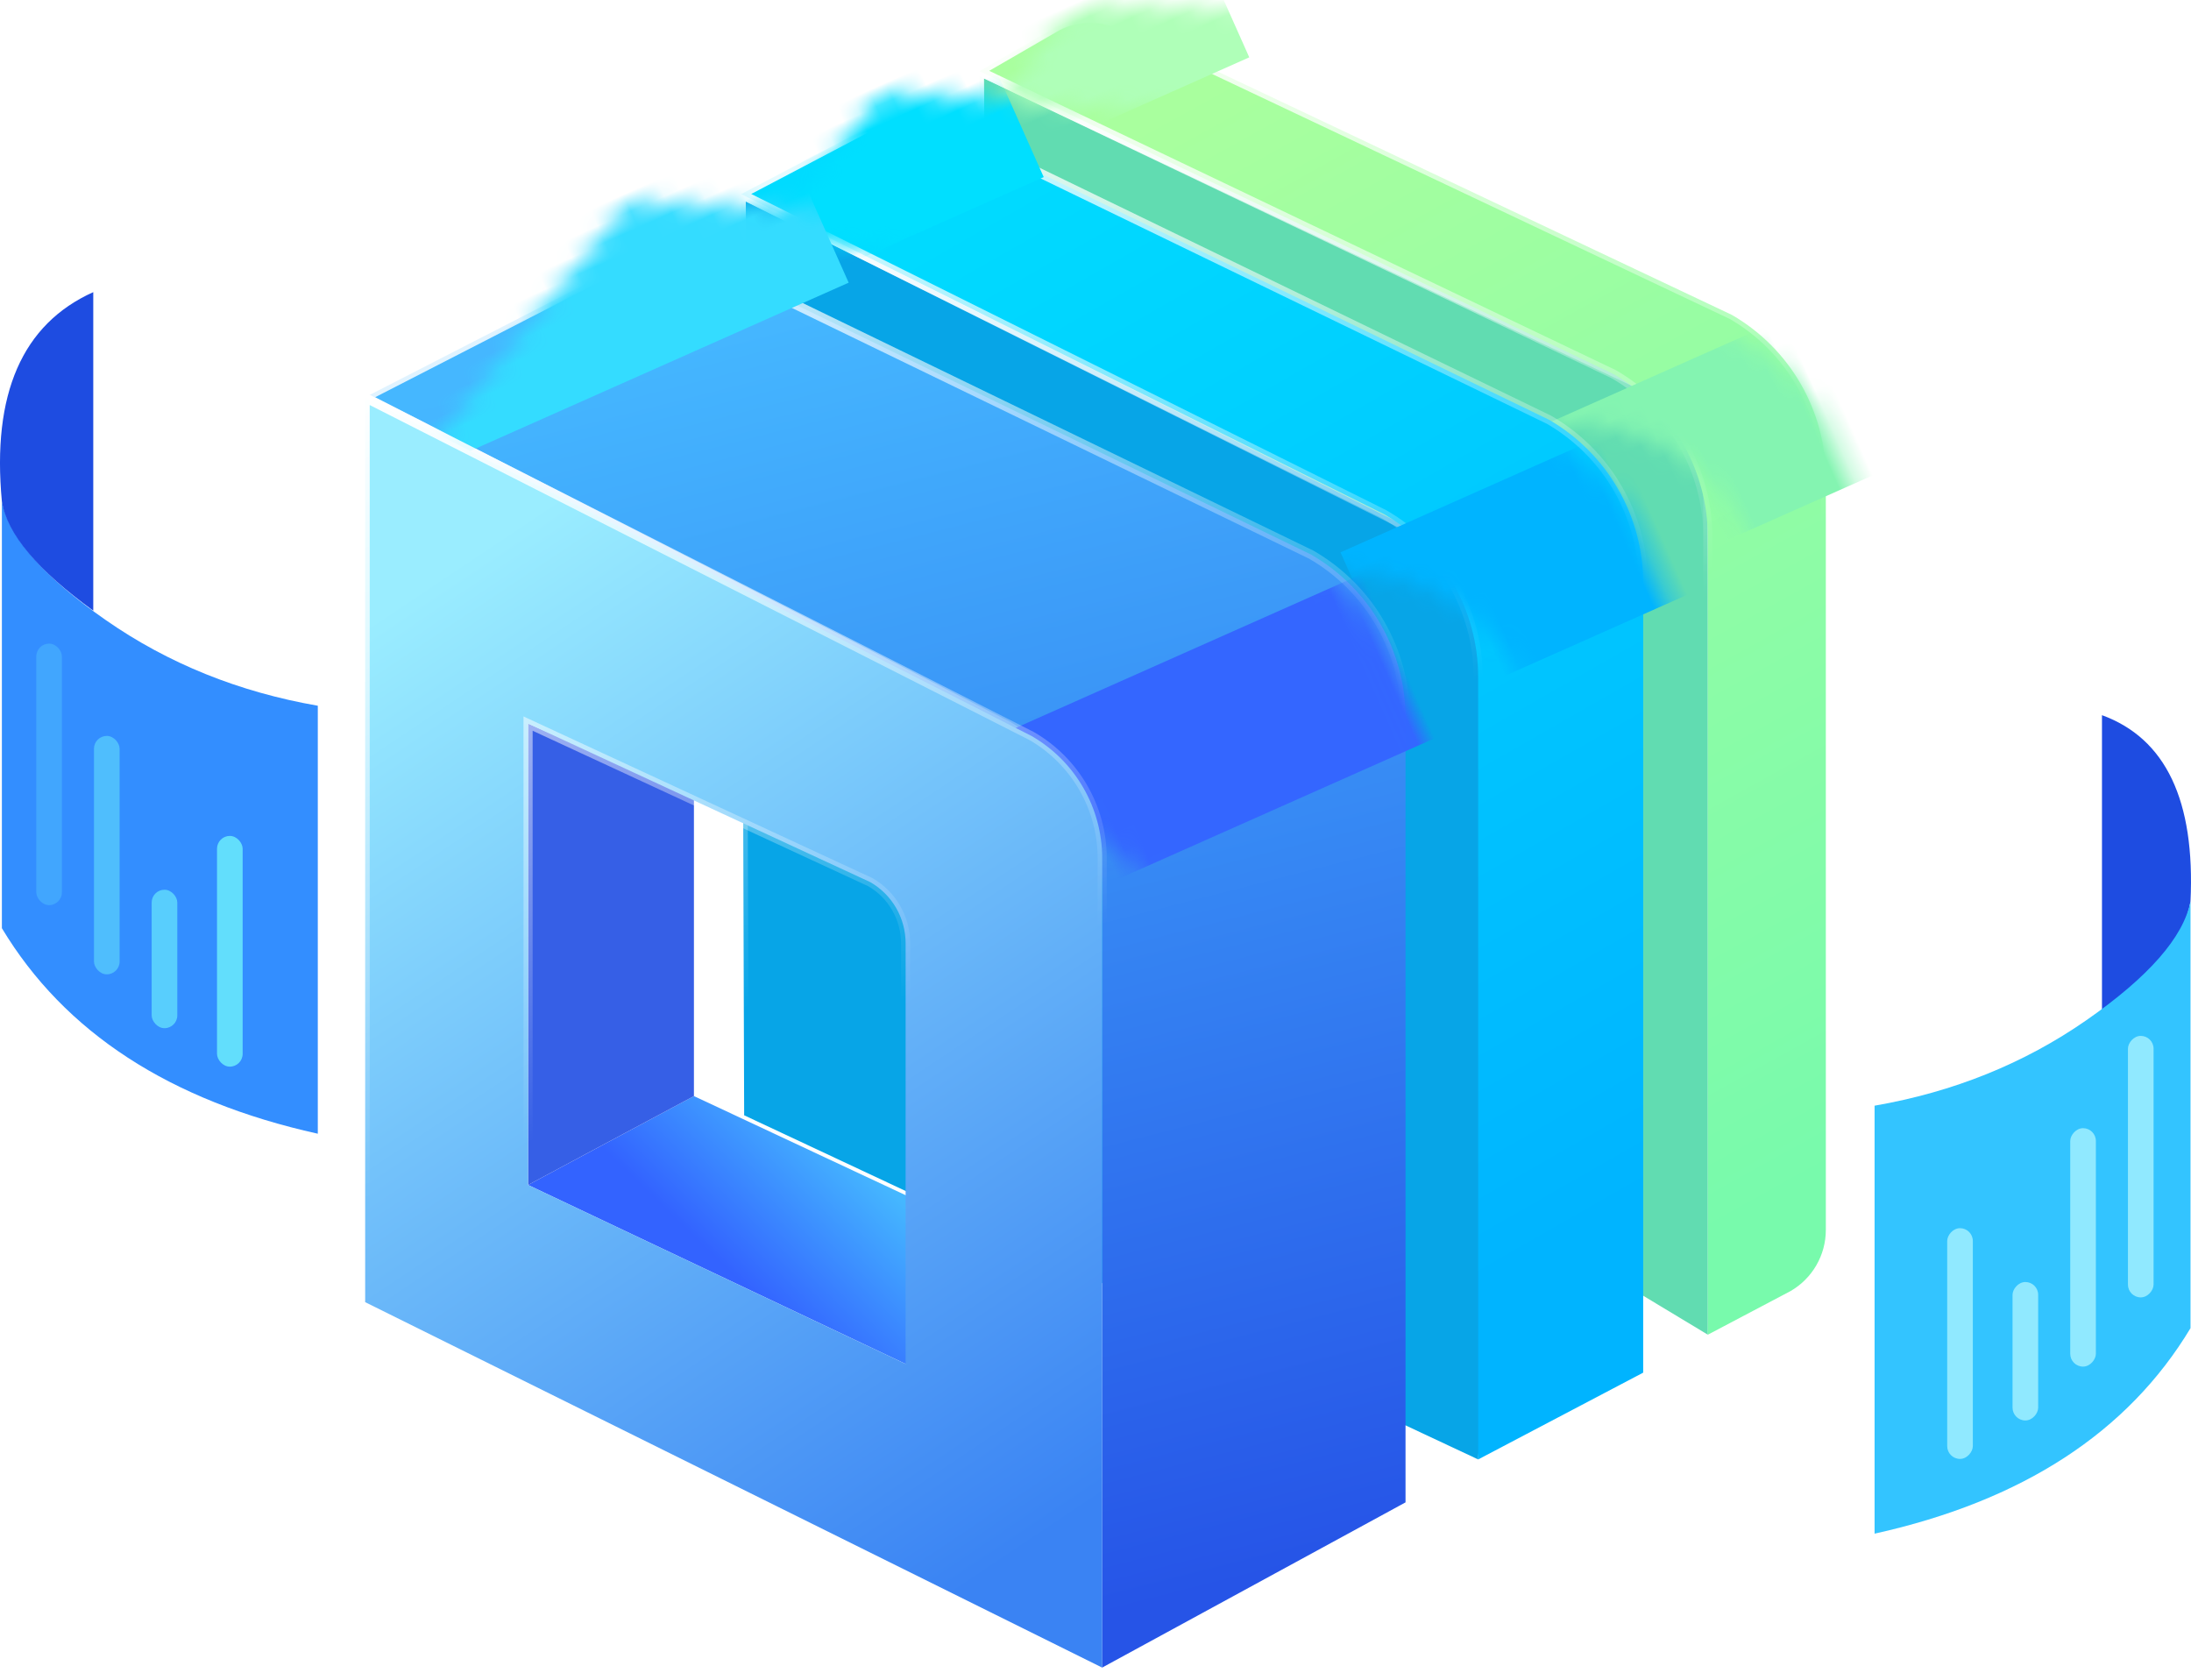 <?xml version="1.0" encoding="UTF-8"?>
<svg width="120px" height="92px" viewBox="0 0 120 92" version="1.1" xmlns="http://www.w3.org/2000/svg" xmlns:xlink="http://www.w3.org/1999/xlink">
    <title>编组 4</title>
    <defs>
        <linearGradient x1="31.503%" y1="-7.243%" x2="44.693%" y2="53.7%" id="linearGradient-1">
            <stop stop-color="#FFFFFF" offset="0%"></stop>
            <stop stop-color="#FFFFFF" stop-opacity="0" offset="100%"></stop>
        </linearGradient>
        <linearGradient x1="32.378%" y1="2.93%" x2="67.163%" y2="100%" id="linearGradient-2">
            <stop stop-color="#A9FF9E" offset="0%"></stop>
            <stop stop-color="#78FAAC" offset="100%"></stop>
        </linearGradient>
        <linearGradient x1="26.994%" y1="-7.243%" x2="43.4%" y2="53.7%" id="linearGradient-3">
            <stop stop-color="#FFFFFF" offset="0%"></stop>
            <stop stop-color="#FFFFFF" stop-opacity="0" offset="100%"></stop>
        </linearGradient>
        <path d="M7.951,0.507 C6.812,-0.151 5.428,-0.162 4.266,0.434 L0,2.899 L34.744,19.496 C37.931,21.337 39.894,24.739 39.894,28.421 L39.894,72.102 L44.425,69.712 C45.62,69.021 46.356,67.745 46.356,66.364 L46.356,25.17 C46.356,21.488 44.393,18.086 41.207,16.245 L7.951,0.507 Z" id="path-4"></path>
        <filter x="-40.5%" y="-71.3%" width="180.9%" height="242.6%" filterUnits="objectBoundingBox" id="filter-6">
            <feGaussianBlur stdDeviation="2.34" in="SourceGraphic"></feGaussianBlur>
        </filter>
        <filter x="-40.5%" y="-71.3%" width="180.9%" height="242.6%" filterUnits="objectBoundingBox" id="filter-7">
            <feGaussianBlur stdDeviation="2.34" in="SourceGraphic"></feGaussianBlur>
        </filter>
        <linearGradient x1="28.934%" y1="-7.243%" x2="43.956%" y2="53.7%" id="linearGradient-8">
            <stop stop-color="#FFFFFF" offset="0%"></stop>
            <stop stop-color="#FFFFFF" stop-opacity="0" offset="100%"></stop>
        </linearGradient>
        <linearGradient x1="32.532%" y1="3.366%" x2="66.102%" y2="92.842%" id="linearGradient-9">
            <stop stop-color="#00DBFF" offset="0%"></stop>
            <stop stop-color="#00B4FF" offset="100%"></stop>
        </linearGradient>
        <linearGradient x1="25.217%" y1="-7.243%" x2="42.89%" y2="53.7%" id="linearGradient-10">
            <stop stop-color="#FFFFFF" offset="0%"></stop>
            <stop stop-color="#FFFFFF" stop-opacity="0" offset="100%"></stop>
        </linearGradient>
        <path d="M49.4,69.277 L49.4,26.029 C49.4,22.34 47.433,18.93 44.24,17.085 L8.992,0 L0,4.726 L35.213,22.261 C38.4,24.102 40.363,27.504 40.363,31.186 L40.363,74.03 L49.4,69.277 Z" id="path-11"></path>
        <filter x="-32.4%" y="-57.0%" width="164.7%" height="214.1%" filterUnits="objectBoundingBox" id="filter-13">
            <feGaussianBlur stdDeviation="1.872" in="SourceGraphic"></feGaussianBlur>
        </filter>
        <filter x="-32.4%" y="-57.0%" width="164.7%" height="214.1%" filterUnits="objectBoundingBox" id="filter-14">
            <feGaussianBlur stdDeviation="1.872" in="SourceGraphic"></feGaussianBlur>
        </filter>
        <linearGradient x1="32.633%" y1="6.544%" x2="50%" y2="100%" id="linearGradient-15">
            <stop stop-color="#45B7FF" offset="0%"></stop>
            <stop stop-color="#2654E7" offset="100%"></stop>
        </linearGradient>
        <linearGradient x1="20.351%" y1="-7.243%" x2="41.494%" y2="53.7%" id="linearGradient-16">
            <stop stop-color="#FFFFFF" offset="0%"></stop>
            <stop stop-color="#FFFFFF" stop-opacity="0" offset="100%"></stop>
        </linearGradient>
        <path d="M56.98,69.018 L56.98,26.058 C56.98,22.367 55.012,18.956 51.818,17.111 L16.527,0 L0,8.488 L35.213,26.491 C38.4,28.332 40.362,31.734 40.362,35.416 L40.362,78.068 L56.98,69.018 Z" id="path-17"></path>
        <filter x="-59.0%" y="-185.3%" width="218.0%" height="470.5%" filterUnits="objectBoundingBox" id="filter-19">
            <feGaussianBlur stdDeviation="6.085" in="SourceGraphic"></feGaussianBlur>
        </filter>
        <filter x="-59.0%" y="-185.3%" width="218.0%" height="470.5%" filterUnits="objectBoundingBox" id="filter-20">
            <feGaussianBlur stdDeviation="6.085" in="SourceGraphic"></feGaussianBlur>
        </filter>
        <linearGradient x1="72.993%" y1="35.635%" x2="35.429%" y2="56.475%" id="linearGradient-21">
            <stop stop-color="#45B7FF" offset="0%"></stop>
            <stop stop-color="#3363FF" offset="100%"></stop>
        </linearGradient>
        <linearGradient x1="28.903%" y1="6.891%" x2="64.821%" y2="100%" id="linearGradient-22">
            <stop stop-color="#9AEDFF" offset="0%"></stop>
            <stop stop-color="#3A83F3" offset="100%"></stop>
        </linearGradient>
        <linearGradient x1="31.256%" y1="-7.243%" x2="44.622%" y2="53.7%" id="linearGradient-23">
            <stop stop-color="#FFFFFF" offset="0%"></stop>
            <stop stop-color="#FFFFFF" stop-opacity="0" offset="100%"></stop>
        </linearGradient>
    </defs>
    <g id="页面-1" stroke="none" stroke-width="1" fill="none" fill-rule="evenodd">
        <g id="达梦数+生态工具套件DMdata＋频道页备份-2" transform="translate(-557, -1098)">
            <g id="编组-9备份" transform="translate(256, 757)">
                <g id="矩形_Isometric备份" transform="translate(375, 420.418) scale(-1, -1) translate(-375, -420.418) translate(227, 342)">
                    <g id="编组" transform="translate(14, 7)">
                        <g id="编组-4" transform="translate(88, 59.499)">
                            <g id="编组-5" transform="translate(60, 45.168) scale(-1, -1) translate(-60, -45.168) translate(20, 0)">
                                <g id="编组" transform="translate(33.644, 0)">
                                    <polygon id="路径-2备份" stroke="url(#linearGradient-1)" stroke-width="0.5" fill="#61DCB1" points="-2.87400574e-13 2.899 39.894 21.834 39.894 72.102 0.246 48.209"></polygon>
                                    <g id="矩形">
                                        <mask id="mask-5" fill="white">
                                            <use xlink:href="#path-4"></use>
                                        </mask>
                                        <use id="蒙版" stroke="url(#linearGradient-3)" stroke-width="0.5" fill="url(#linearGradient-2)" xlink:href="#path-4"></use>
                                        <polygon fill="#84F4B1" filter="url(#filter-6)" mask="url(#mask-5)" transform="translate(40.962, 23.192) rotate(-24) translate(-40.962, -23.192) " points="32.285 18.268 49.636 18.275 49.64 28.116 32.289 28.109"></polygon>
                                        <polygon id="矩形备份-6" fill="#AFFFB8" filter="url(#filter-7)" mask="url(#mask-5)" transform="translate(4.847, 1.171) rotate(-24) translate(-4.847, -1.171) " points="-3.83 -3.753 13.521 -3.746 13.525 6.095 -3.826 6.088"></polygon>
                                    </g>
                                </g>
                                <g id="编组-2" transform="translate(20.596, 4.904)">
                                    <polygon id="路径-2" stroke="url(#linearGradient-8)" stroke-width="0.5" fill="#07A5E7" points="0 4.726 42.637 26.025 40.363 74.03 0.161 55.181"></polygon>
                                    <g id="矩形">
                                        <mask id="mask-12" fill="white">
                                            <use xlink:href="#path-11"></use>
                                        </mask>
                                        <use id="蒙版" stroke="url(#linearGradient-10)" stroke-width="0.5" fill="url(#linearGradient-9)" xlink:href="#path-11"></use>
                                        <polygon fill="#00B4FF" filter="url(#filter-13)" mask="url(#mask-12)" transform="translate(42.753, 25.316) rotate(-24) translate(-42.753, -25.316) " points="34.076 20.392 51.427 20.399 51.431 30.24 34.08 30.233"></polygon>
                                        <polygon id="矩形备份" fill="#00DFFF" filter="url(#filter-14)" mask="url(#mask-12)" transform="translate(6.638, 2.827) rotate(-24) translate(-6.638, -2.827) " points="-2.039 -2.097 15.312 -2.09 15.316 7.751 -2.035 7.744"></polygon>
                                    </g>
                                </g>
                                <g id="编组-3" transform="translate(0, 12.268)">
                                    <g id="矩形">
                                        <mask id="mask-18" fill="white">
                                            <use xlink:href="#path-17"></use>
                                        </mask>
                                        <use id="蒙版" stroke="url(#linearGradient-16)" stroke-width="0.5" fill="url(#linearGradient-15)" xlink:href="#path-17"></use>
                                        <polygon fill="#3466FF" filter="url(#filter-19)" mask="url(#mask-18)" transform="translate(46.922, 26.965) rotate(-24) translate(-46.922, -26.965) " points="31.445 22.038 62.395 22.051 62.399 31.891 31.449 31.879"></polygon>
                                        <polygon id="矩形备份-3" fill="#34DCFF" filter="url(#filter-20)" mask="url(#mask-18)" transform="translate(10.338, 4.007) rotate(-24) translate(-10.338, -4.007) " points="-5.139 -0.919 25.811 -0.907 25.815 8.934 -5.135 8.921"></polygon>
                                    </g>
                                    <polygon id="路径-3" fill="url(#linearGradient-21)" points="8.922 51.633 18.006 46.765 36.292 55.325 29.6 61.435"></polygon>
                                    <polygon id="路径-3" fill="#365FE6" points="8.922 51.633 18.006 46.765 18.006 30.362 8.922 26.363"></polygon>
                                    <path d="M29.6,61.435 L8.922,51.633 L8.922,26.363 L27.669,35.049 C28.864,35.739 29.6,37.015 29.6,38.396 L29.6,61.435 Z M0,58.052 L40.367,78.068 L40.367,33.74 C40.367,30.979 38.895,28.427 36.505,27.046 L0,8.509 L0,58.052 Z" id="Fill-7" stroke="url(#linearGradient-23)" stroke-width="0.5" fill="url(#linearGradient-22)"></path>
                                </g>
                            </g>
                            <g id="漂浮图表" transform="translate(60, 41.336) scale(-1, -1) translate(-60, -41.336) translate(0, 7.336)">
                                <g id="编组-19">
                                    <path d="M5.807,17.971 C9.215,20.341 13.082,21.902 17.406,22.653 L17.406,46.094 C9.304,44.297 3.537,40.545 0.103,34.838 C0.103,29.131 0.103,21.34 0.103,11.466 C0.497,13.432 2.398,15.6 5.807,17.971 Z" id="路径-17" fill="#338EFF"></path>
                                    <rect id="矩形" fill="#62DEFC" x="11.886" y="29.783" width="1.404" height="12.638" rx="0.702"></rect>
                                    <rect id="矩形备份" fill="#62DEFC" opacity="0.8" x="8.307" y="32.731" width="1.404" height="7.583" rx="0.702"></rect>
                                    <rect id="矩形备份-3" fill="#62DEFC" opacity="0.6" x="5.147" y="24.306" width="1.404" height="13.059" rx="0.702"></rect>
                                    <rect id="矩形备份-4" fill="#62DEFC" opacity="0.3" x="1.987" y="19.251" width="1.404" height="14.323" rx="0.702"></rect>
                                    <path d="M5.108,0 C1.218,1.751 -0.45,5.573 0.103,11.466 C0.382,13.237 2.051,15.23 5.108,17.446 L5.108,0 Z" id="路径-18" fill="#1E4CE1"></path>
                                </g>
                                <g id="编组-17" transform="translate(102.669, 23.17)">
                                    <path d="M17.331,0 C13.837,1.275 12.221,4.676 12.483,10.202 C12.762,11.973 14.378,14.388 17.331,17.446 L17.331,0 Z" id="路径-18备份" fill="#1E4CE1" transform="translate(14.893, 8.723) scale(-1, 1) translate(-14.893, -8.723) "></path>
                                    <path d="M5.703,16.707 C9.112,19.078 12.979,20.638 17.303,21.389 L17.303,44.83 C9.201,43.033 3.433,39.281 0,33.574 C0,27.867 0,20.076 0,10.202 C0.394,12.168 2.295,14.336 5.703,16.707 Z" id="路径-17备份" fill="#33C4FF" transform="translate(8.652, 27.516) scale(-1, 1) translate(-8.652, -27.516) "></path>
                                    <g id="编组-37" transform="translate(9.629, 29.151) scale(-1, 1) translate(-9.629, -29.151) translate(3.977, 17.566)" fill="#90E9FF">
                                        <rect id="矩形" x="9.899" y="10.532" width="1.404" height="12.638" rx="0.702"></rect>
                                        <rect id="矩形备份" x="6.32" y="13.481" width="1.404" height="7.583" rx="0.702"></rect>
                                        <rect id="矩形备份-3" x="3.16" y="5.055" width="1.404" height="13.059" rx="0.702"></rect>
                                        <rect id="矩形备份-4" x="0" y="0" width="1.404" height="14.323" rx="0.702"></rect>
                                    </g>
                                </g>
                            </g>
                        </g>
                    </g>
                </g>
            </g>
        </g>
    </g>
</svg>